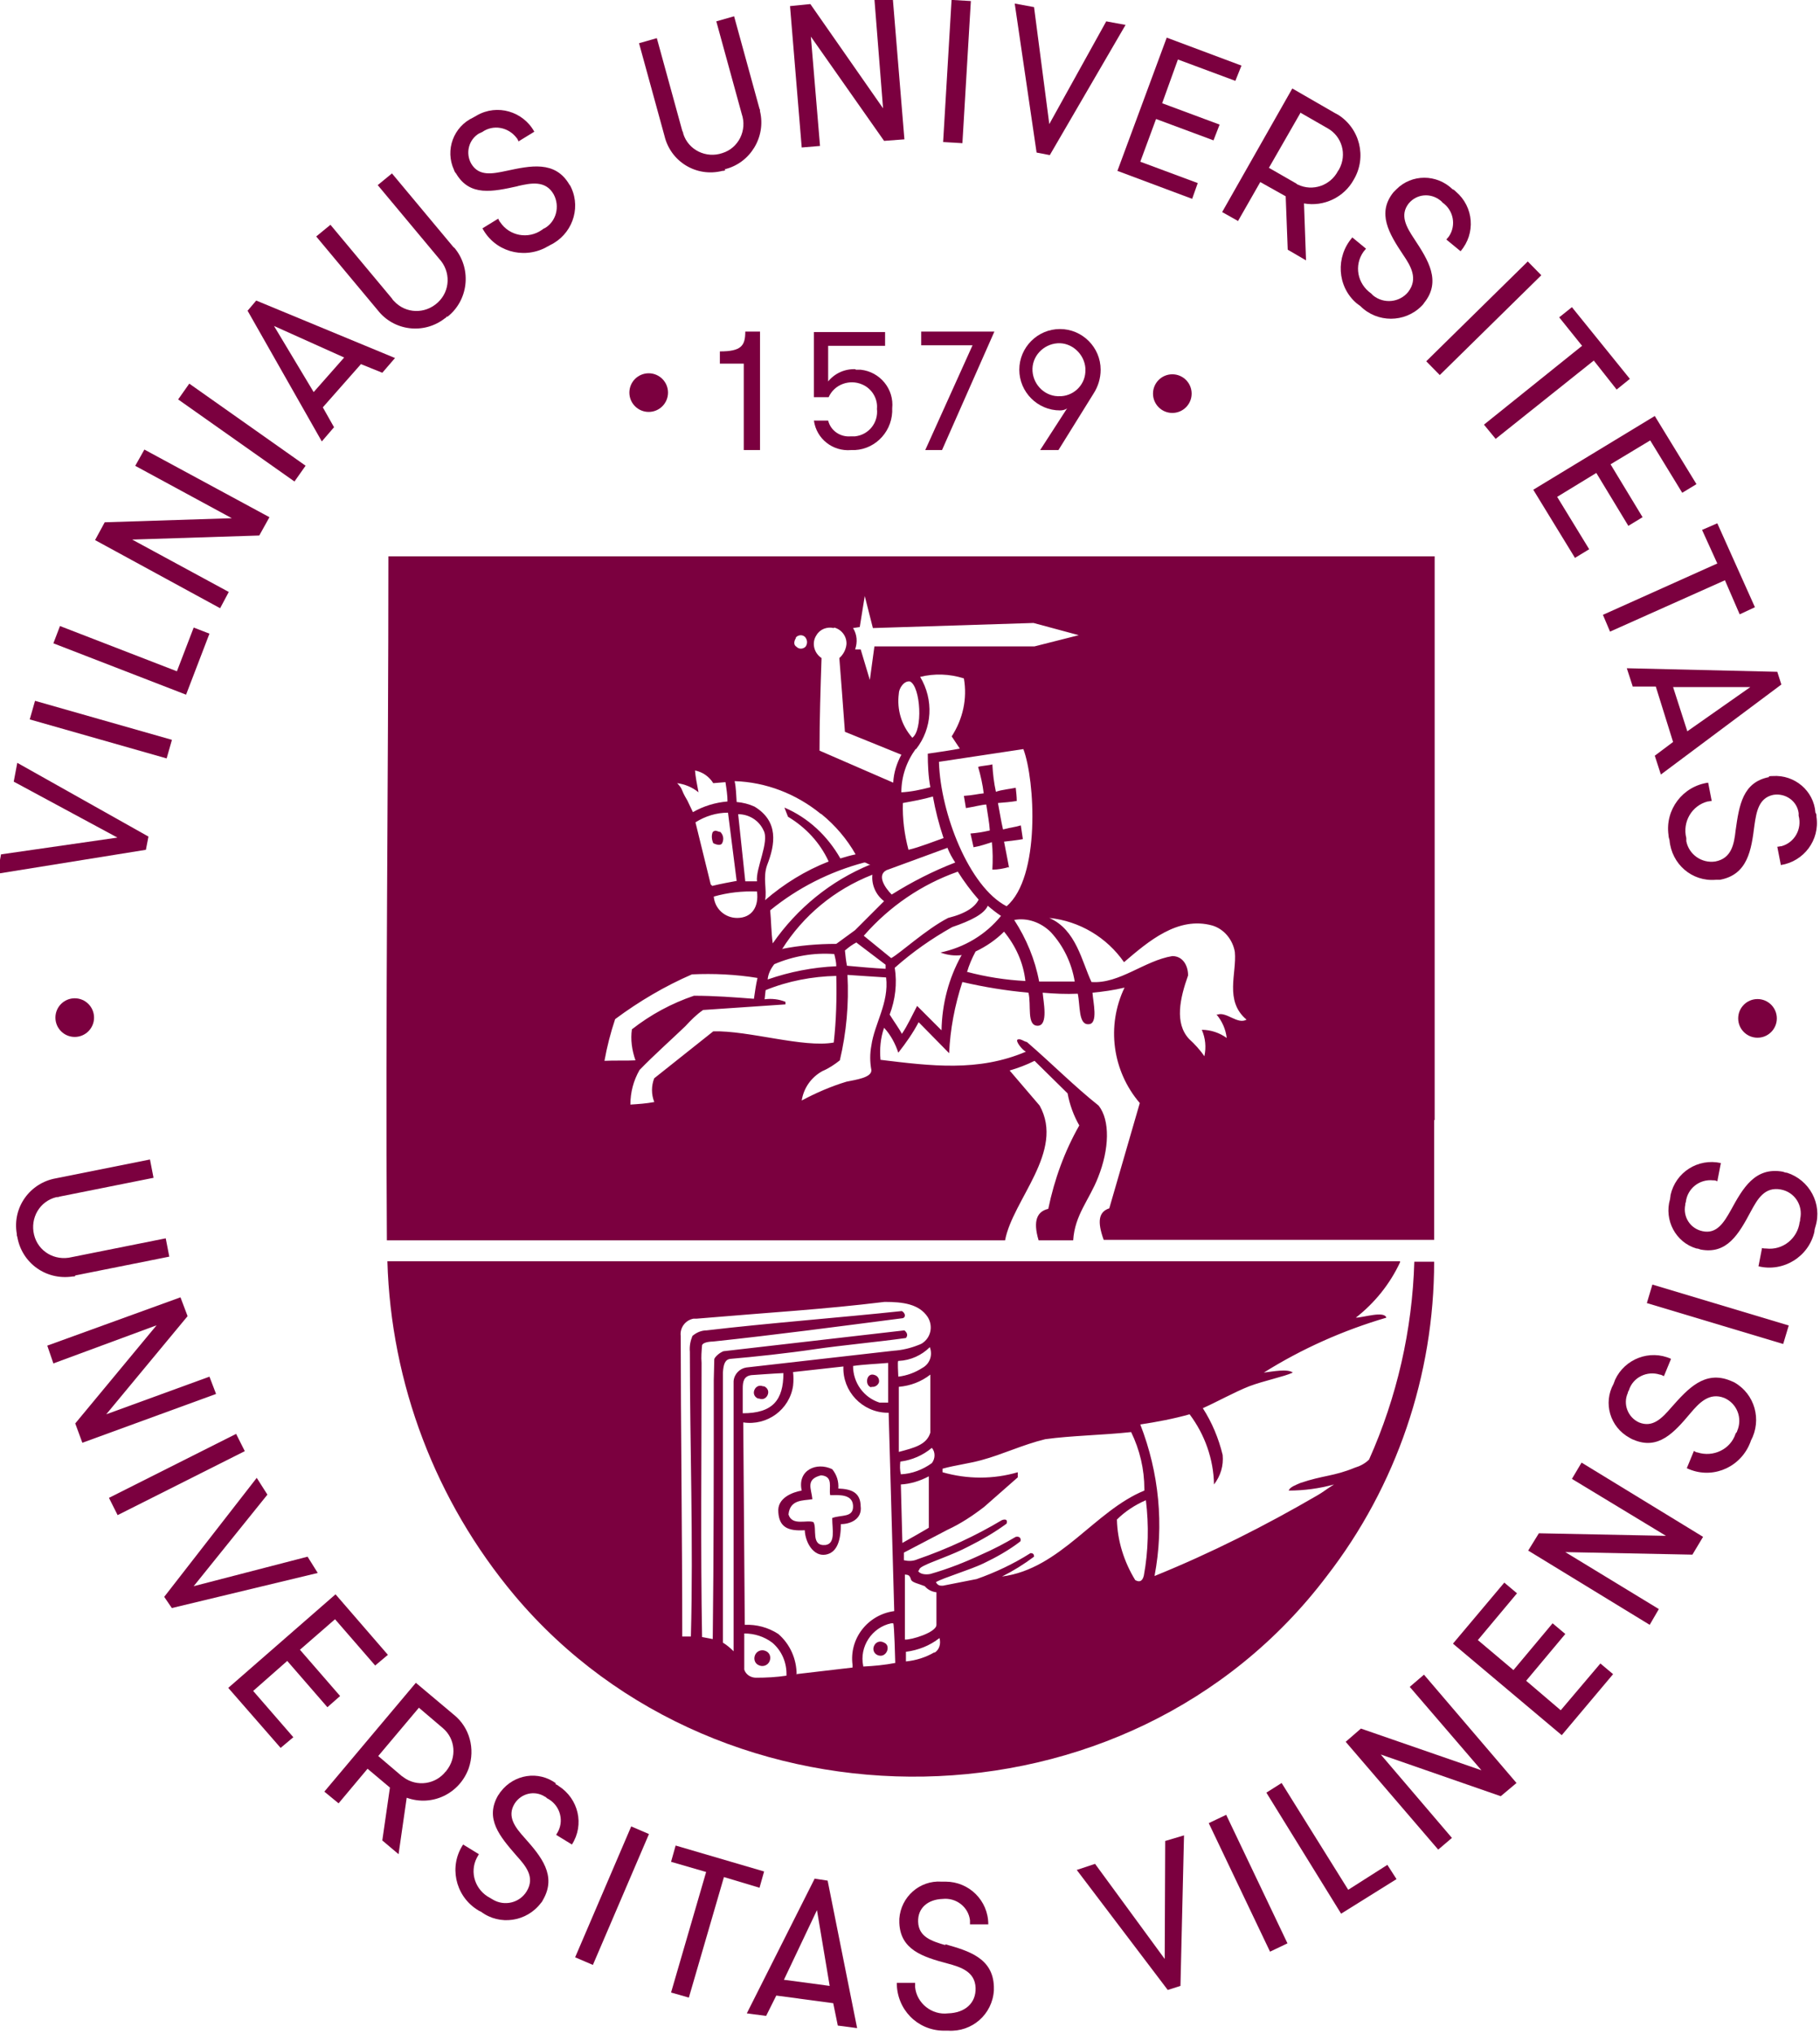 <?xml version="1.0" encoding="UTF-8"?> <svg xmlns="http://www.w3.org/2000/svg" xmlns:cc="http://creativecommons.org/ns#" xmlns:dc="http://purl.org/dc/elements/1.1/" xmlns:rdf="http://www.w3.org/1999/02/22-rdf-syntax-ns#" version="1.1" viewBox="0 0 358 400"><defs><style> .cls-1, .cls-2 { fill: #7b003f; } .cls-2 { fill-rule: evenodd; } </style></defs><g><g id="Layer_1"><path class="cls-2" d="M14.8,250.8l18.5-3.7-.7-3.6-18.5,3.7c-3.3.8-6.6-1.1-7.4-4.4-.8-3.3,1.1-6.6,4.4-7.4.2,0,.4,0,.6-.1l18.5-3.7-.7-3.6-18.5,3.7c-5.1.9-8.6,5.7-7.7,10.9,0,.2,0,.4.1.6.9,5.2,5.7,8.6,10.9,7.8.2,0,.4,0,.5-.1Z"></path><polygon class="cls-2" points="41.2 270.7 20.9 278.1 36.9 258.8 35.5 255.1 9.3 264.6 10.5 268.1 30.8 260.6 14.8 279.9 16.2 283.7 42.5 274.1 41.2 270.7"></polygon><rect class="cls-1" x="20.8" y="288.1" width="28" height="3.8" transform="translate(-126.6 46.5) rotate(-26.7)"></rect><polygon class="cls-2" points="60.5 306.1 38.1 311.9 52.6 293.9 50.5 290.6 32.3 314 33.8 316.2 62.5 309.3 60.5 306.1"></polygon><polygon class="cls-2" points="56.5 326.6 64.4 335.7 66.9 333.5 59 324.4 65.9 318.4 73.8 327.5 76.3 325.4 66 313.5 44.9 331.9 55.2 343.7 57.7 341.6 49.8 332.5 56.5 326.6"></polygon><path class="cls-2" d="M89.3,337.2l-7.5-6.3-18,21.4,2.8,2.3,5.7-6.8,4.4,3.7-1.5,10.4,3.2,2.7,1.6-11.1c5,1.8,10.4-.8,12.2-5.8,1.3-3.8.2-8-2.9-10.5ZM87.7,348.3c-2,2.6-5.7,3.1-8.3,1.2,0,0-.2-.2-.3-.2l-4.7-4,8-9.5,4.7,4c2.5,2.1,2.8,5.8.7,8.4,0,0-.1.2-.2.2Z"></path><path class="cls-2" d="M109.4,350.7c-3.5-2.6-8.3-1.8-10.9,1.6-.2.2-.3.5-.5.7-2.7,4.6.3,8.1,3.6,11.9,1.8,2,3.7,4.2,2,7-1.4,2.3-4.4,3-6.7,1.6-.2-.1-.3-.2-.5-.3-2.9-1.5-4.1-5-2.6-7.9.1-.2.3-.5.4-.7l-3.1-1.9c-2.8,4.2-1.6,9.9,2.6,12.7.3.2.6.4.9.5,3.7,2.8,9,2,11.8-1.7.2-.2.3-.4.4-.6,2.8-4.8-.4-8.6-3.6-12.2-1.9-2.1-3.5-4.2-2-6.7,1.3-2.1,4-2.7,6-1.4.1,0,.3.2.4.3,2.4,1.2,3.4,4.1,2.2,6.5-.1.2-.3.5-.4.7l3.1,1.9c2.5-3.9,1.3-9-2.6-11.5-.2-.2-.5-.3-.7-.4Z"></path><rect class="cls-1" x="106.4" y="370.8" width="28" height="3.8" transform="translate(-269.6 336.6) rotate(-66.8)"></rect><polygon class="cls-2" points="150.3 368 132.9 362.9 132 366.1 138.9 368.1 132 391.8 135.5 392.8 142.4 369.1 149.4 371.2 150.3 368"></polygon><path class="cls-2" d="M160.2,369.5l-13.3,26.4,3.8.5,2-4,11.2,1.5.9,4.4,3.8.5-5.8-29-2.6-.4ZM154.2,389.3l6.5-13.7,2.5,14.9-9-1.2Z"></path><path class="cls-2" d="M186,382.5c-2.7-.8-5.3-1.6-5.4-4.6-.1-2.7,1.9-4.4,4.8-4.5,2.7-.3,5.1,1.6,5.4,4.2,0,.3,0,.6,0,.8h3.6c0-4.7-3.8-8.4-8.4-8.4-.3,0-.6,0-.8,0-4.3-.3-8,3-8.3,7.3,0,.3,0,.6,0,.8.2,5.3,4.6,6.7,9.5,8,2.6.7,5.4,1.6,5.5,4.8.1,3-2.1,4.9-5.4,5-3.2.4-6.2-2-6.5-5.2,0-.3,0-.5,0-.8h-3.6c0,5.2,4,9.3,9.1,9.4.3,0,.7,0,1,0,4.7.3,8.7-3.2,9-7.9,0-.3,0-.5,0-.8-.2-5.6-5-7-9.6-8.3Z"></path><polygon class="cls-2" points="229.1 385.2 215.4 366.5 211.8 367.7 229.7 391.3 232.2 390.5 232.9 360.9 229.2 362 229.1 385.2"></polygon><rect class="cls-1" x="243.7" y="356.1" width="3.8" height="28" transform="translate(-135.5 142) rotate(-25.5)"></rect><polygon class="cls-2" points="265.2 371.6 252.1 350.6 249.1 352.5 263.8 376.3 274.7 369.5 272.9 366.7 265.2 371.6"></polygon><polygon class="cls-2" points="277.3 331.7 291.4 348.1 267.7 339.9 264.7 342.5 282.9 363.7 285.6 361.4 271.6 345 295.2 353.2 298.3 350.6 280.1 329.3 277.3 331.7"></polygon><polygon class="cls-2" points="307 336.3 300.2 330.5 307.9 321.3 305.4 319.2 297.7 328.4 290.7 322.5 298.4 313.3 295.9 311.2 285.8 323.2 307.2 341.2 317.3 329.2 314.8 327.1 307 336.3"></polygon><polygon class="cls-2" points="309.2 290.8 327.7 302 302.7 301.5 300.6 304.9 324.5 319.5 326.3 316.4 307.9 305.2 332.9 305.7 335 302.2 311.1 287.6 309.2 290.8"></polygon><path class="cls-2" d="M340.4,271.5c-5.1-2.1-8.4,1.6-11.6,5.2-1.9,2.2-3.7,4.1-6.4,3-2.2-1-3.2-3.6-2.2-5.8,0-.2.1-.3.2-.5.8-2.6,3.6-3.9,6.1-3.1.3,0,.5.2.8.3l1.4-3.4c-4.2-1.9-9.1,0-11,4.1-.1.3-.2.5-.3.8-2.1,3.8-.7,8.5,3.1,10.6.2.1.5.3.8.4,4.9,2.1,8-1.4,11.2-5.2,1.7-2,3.7-4.2,6.7-3,2.5,1.1,3.6,4,2.5,6.5,0,.2-.2.3-.3.5-1,3.1-4.4,4.7-7.5,3.7-.3,0-.5-.2-.7-.3l-1.4,3.4c4.6,2.2,10,.2,12.2-4.4.1-.3.3-.6.4-1,2.2-4.1.8-9.2-3.3-11.5-.2-.1-.5-.2-.7-.3Z"></path><rect class="cls-1" x="336" y="244.5" width="3.8" height="28" transform="translate(-6.8 507.8) rotate(-73.3)"></rect><path class="cls-2" d="M350.7,230.4c-5.5-1-7.9,3.3-10.2,7.5-1.4,2.5-2.8,4.8-5.6,4.2-2.4-.5-3.9-2.8-3.4-5.2,0-.2,0-.3.1-.5.3-2.7,2.7-4.6,5.4-4.3.3,0,.5,0,.8.2l.7-3.6c-4.5-1-8.9,1.8-9.9,6.3,0,.3-.1.6-.1.8-1.2,4.1,1.1,8.5,5.2,9.7.3,0,.5.1.8.2,5.2,1,7.5-3,9.9-7.5,1.3-2.4,2.7-4.9,5.9-4.3,2.7.5,4.4,3.1,3.8,5.8,0,.2,0,.4-.1.6-.4,3.2-3.3,5.6-6.6,5.2-.3,0-.5,0-.8-.1l-.7,3.6c4.9,1.2,9.9-1.9,11-6.8,0-.3.1-.7.2-1,1.4-4.5-1.2-9.2-5.6-10.6-.3,0-.5-.1-.8-.2Z"></path><path class="cls-2" d="M149.3,275c.7.3,1.4,0,1.7-.7.3-.7,0-1.4-.7-1.7,0,0-.1,0-.2,0-.7-.3-1.4,0-1.7.7-.3.7,0,1.4.7,1.7,0,0,.1,0,.2,0Z"></path><path class="cls-2" d="M282.2,220.3v-110.9H76.4c0,44.6-.6,89.9-.3,134.5h121.6c1.5-8,11.8-17.5,6.8-26.5l-5.9-6.9c1.7-.5,3.3-1.1,4.9-1.9l6.5,6.4c.4,2.2,1.2,4.4,2.3,6.3-2.9,5.1-4.9,10.6-6.1,16.4-2.1.5-3.1,2.2-1.9,6.2h6.8c.3-5,3.2-8,4.9-12.4,2.2-5.5,2.4-11.2.1-14.1-4.9-3.9-8.9-8-14.1-12.5-.6-.1-1.2-.7-1.8-.5s.9,2.1,1.6,2.4c-9.4,4-18.7,2.8-28.6,1.6-.2-2.1,0-4.3.7-6.3,1.3,1.4,2.2,3.1,2.8,4.9,1.5-1.9,2.9-3.9,4-6l6,6.1c.2-4.7,1.1-9.4,2.6-14,4.3,1,8.6,1.7,13,2.1.6,2.4-.4,6.5,1.8,6.5,2.2,0,1.1-4.9,1-6.5,2.3.2,4.6.3,6.9.2.5,2.3.1,6.1,2.1,6,2,0,.9-4.4.8-6.2,2.1-.2,4.2-.5,6.3-1-3.6,7.5-2.4,16.4,3,22.7l-6,20.7c-2.1.7-2.4,2.6-1.1,6.2h65c0-6.6,0-15.9,0-23.6ZM169.1,123.4l1-6.2,1.6,6.3,31.6-1,8.9,2.4-8.7,2.2h-31.5c0,.1-.9,6.6-.9,6.6l-1.8-6h-1.1c.5-1.4.4-2.9-.4-4.2l1.3-.2ZM152.3,189.6c3.7-1.6,7.8-2.3,11.8-2,.2.8.4,1.6.4,2.4-4.6.2-9.2,1.1-13.5,2.6.1-1.1.6-2.1,1.3-3ZM151.5,179c5.4-4.4,11.7-7.6,18.5-9.4.5,0,.7.4,1.2.4-7.8,3.2-14.4,8.6-19.2,15.5-.3-2.1-.3-4.4-.5-6.5ZM153.8,186.7c4.2-6.7,10.4-11.8,17.8-14.7-.2,2,.7,4,2.3,5.2l-5.7,5.7-3.7,2.7c-3.6,0-7.2.3-10.7,1ZM180.2,147.3c3.2-4.1,3.5-9.7.8-14.2,2.8-.7,5.8-.6,8.6.3.7,4-.2,8-2.4,11.4l1.6,2.4c-1.5.3-4.2.7-6.3,1,0,2.2.1,4.4.5,6.6-1.9.5-3.8.9-5.7,1,0-3.1,1-6,2.8-8.5ZM179.4,145c-2.1-2.4-3-5.5-2.6-8.6,0-1,1-2.6,2.2-2.4,2.1,1,2.6,9.7.4,11.1ZM183.5,156.6c.5,2.8,1.2,5.5,2.1,8.2-1.5.5-4.7,1.8-6.9,2.3-.8-3-1.2-6.1-1.1-9.2,2.2-.4,3.9-.7,6-1.3ZM186.4,166.8c.4,1,.9,1.9,1.5,2.8-4.4,1.7-8.5,3.8-12.5,6.3-1.3-1.3-3-3.8-1-4.8l12-4.4ZM168.4,185.3l5.8,4.4c0,.3,0,.6,0,.8-2.1-.1-5.5-.4-7.6-.6-.2-1-.3-2-.4-3,.7-.6,1.5-1.2,2.3-1.6ZM170,183.9c5-5.7,11.3-10,18.4-12.5,1.2,1.9,2.6,3.8,4.1,5.5-.7,1.4-2.4,2.7-6,3.6-4.3,2.2-9.5,7-11.2,7.9l-5.4-4.4ZM184.7,149.8l16.6-2.5c2.3,6.1,3.4,25.2-3.3,30.9-7.4-3.8-13-18.3-13.3-28.3ZM164.1,123.4c1.5.4,2.5,1.8,2.4,3.3-.1,1-.6,2-1.4,2.7.2,2.7.8,10.1,1.1,14.5l11.1,4.5c-.9,1.7-1.5,3.5-1.6,5.5l-14.5-6.3c0-6.1.2-12.3.4-18.2-1.5-1-2-3-1-4.5.7-1.2,2.1-1.7,3.4-1.4ZM156.5,125.4c.4-.5,1.2-.7,1.8-.2,0,0,0,0,0,0,.5.5.6,1.3.2,1.9-.4.5-1.2.6-1.7.2,0,0,0,0-.1-.1-.7-.4-.5-1.2-.1-1.8ZM161.6,160.1c2.7,2.2,5,4.9,6.7,7.9-1,.2-2,.5-3,.8-2.5-4.4-6.3-8-11-10l.7,1.8c3.5,2.1,6.3,5.1,8,8.8-4.6,1.8-8.8,4.4-12.5,7.6.4-2.1-.5-4.4.4-6.9,1.6-4.1,2.3-8.6-2.5-11.5-1.1-.5-2.3-.8-3.5-.9-.1-1.3-.1-2.8-.4-4.1,6.2.2,12.1,2.5,16.9,6.4ZM148.9,173.3h-2.3c0-.1-1.4-13.2-1.4-13.2,2.1,0,4.1,1.2,5,3.2,1.2,2.2-1.6,7.5-1.3,10ZM145,180.5c-2.4,0-4.4-1.8-4.6-4.2,2.8-.8,5.6-1.1,8.5-1,.4,3-1,5.2-3.9,5.2ZM145,173.2c-1.1.2-3.3.6-4.9,1l-.3-.3-3-12.2c1.9-1.2,4.1-1.9,6.4-1.9l1.7,13.4ZM136.7,151.5c1.5.3,2.8,1.2,3.6,2.5,0,0,1.1-.1,2.4-.2.2,1.3.4,2.6.4,3.8-2.4.2-4.7.9-6.8,2.1l-1.1-2.3c-1.5-2.5-.7-2-2-3.4,1.5.2,3,.8,4.2,1.8-.3-1.6-.6-3-.7-4.4ZM118.9,208.6c.5-2.8,1.2-5.5,2.1-8.2,4.7-3.5,9.8-6.5,15.1-8.8,4.3-.2,8.6,0,12.9.7-.3,1.3-.5,2.7-.7,4.1-3.9-.3-7.7-.6-11.8-.6-4.4,1.5-8.5,3.7-12.2,6.6-.3,2,0,4.1.7,6.1-1.5.1-4.3,0-6.1.1h-.1ZM128.7,212c-.6,1.5-.6,3.2,0,4.7-1.6.3-3.1.4-4.7.5,0-2.4.6-4.7,1.8-6.8,2.8-2.9,6.4-6.1,9-8.6,1.1-1.2,2.2-2.3,3.5-3.2l16.2-1.1v-.5c-1.2-.5-2.7-.7-4.1-.5l.2-1.8c4.4-1.8,9.2-2.7,13.9-2.8.1,4.4,0,8.7-.5,13.1-5.9,1.1-16.8-2.4-23.7-2.2l-11.7,9.3ZM171.4,205.6c-.3,1.6-.3,3.2,0,4.8.1,1.5-3,1.9-4.9,2.3-3,.9-6,2.2-8.8,3.7.4-2.5,1.9-4.6,4.1-5.8,1.2-.5,2.4-1.3,3.4-2.1,1.3-5.5,1.8-11.1,1.5-16.8,1.6.1,5.8.4,7.6.5.6,5-2.3,9.1-2.9,13.4ZM189.1,187.9c-2.5,4.5-3.8,9.5-3.9,14.7l-4.8-4.8c-.8,1.5-1.9,3.9-3,5.5-.5-1-1.6-2.5-2.4-3.8,1.1-2.9,1.5-6.1,1-9.2,3.5-3.1,7.2-5.7,11.3-8,3.8-1.3,6.3-2.6,7-4.2.8.7,1.7,1.4,2.6,2-3,3.7-7.2,6.2-11.9,7.2,1.3.5,2.8.7,4.2.5ZM190.2,191.2c.4-1.4,1-2.8,1.7-4.1,2.1-1,4-2.3,5.6-3.9,2.3,2.8,3.8,6.1,4.2,9.7-3.9-.2-7.7-.8-11.5-1.8ZM204.4,193c-.8-4.3-2.5-8.4-4.9-12.1,2.6-.5,5.3.5,7.2,2.4,2.5,2.7,4.1,6.1,4.7,9.7-1.3,0-5.2,0-7,0ZM239.3,199.5c1.1,1.3,1.8,2.9,2,4.6-1.4-1-3.1-1.6-4.9-1.6.7,1.6.9,3.4.5,5.2h0c-.8-1.2-1.9-2.4-3-3.4-2.9-3.1-1.8-8-.2-12.5,0-1.9-1-3.8-3.1-3.8-5.5.9-10.4,5.5-15.9,5.1-1.9-4-3-10.3-8.3-12.6,5.9.6,11.3,3.8,14.7,8.7,4.8-4.1,10.6-9.1,17.4-7.2,2.3.7,4,2.8,4.4,5.2.4,4.2-2.1,9.6,2.3,13.3-1.8,1-3.9-1.6-5.7-1Z"></path><path class="cls-2" d="M275.4,248H76.2c.7,24.1,9.5,47.2,25,65.7,40.8,48.5,120.8,47.8,159.8-3.8,13.7-17.7,21.1-39.5,21.1-61.8h-3.9c-.4,13.4-3.4,26.6-8.9,38.9-.8.8-1.8,1.3-2.8,1.6-4.1,1.7-6.3,1.5-10.7,3-.9.4-2.1.8-2.3,1.5,3,0,6-.4,8.9-1.2-1.3.8-2.3,1.6-3.2,2.1-10.3,6-21,11.4-32.1,15.9,1.9-10,.9-20.3-2.8-29.8,3.3-.5,6.5-1.1,9.7-2,3,4,4.7,8.8,4.8,13.8,1.3-1.7,1.9-3.7,1.7-5.8-.8-3.3-2.1-6.4-3.9-9.2,2.7-1.2,6.3-3.2,9.1-4.3,2.9-1.1,6.9-1.9,8.6-2.7-1-.8-4-.2-5.7,0,7.5-4.7,15.6-8.3,24.1-10.8-.4-1.4-4.6,0-6,0,3.7-2.9,6.7-6.6,8.7-10.9ZM144.3,271.6v53.1c-.7-.7-1.3-1.2-2.1-1.7v-53.1c.1-1.6.4-2.6,1.5-2.7,4.7-.4,11.2-1.1,16.6-1.9,5.5-.8,12.2-1.4,17.9-2.2.4-.5.3-1-.3-1.5l-35.6,4.1c-1,.4-1.8,1.3-1.8,1.6,0,.9-.1,3.4-.1,4.1,0,17.6,0,34.3-.2,50.9l-2.1-.4c-.3-16.6-.1-35.9-.1-53.9-.1-1.2,0-2.3.1-3.5.3-.7,2.1-.7,2.1-.7,12.3-1.3,25-3,37.4-4.6.6-.2.5-1-.2-1.4-12.2,1.3-26.6,2.4-38.4,3.8-1,0-2,.4-2.8,1.1-.4,1-.6,2-.5,3.1,0,18.4.7,37.4.2,56h-1.7c0-19-.3-42.9-.3-59.1-.2-1.6.9-3.1,2.5-3.4.2,0,.4,0,.6,0,15.3-1.3,24.7-1.8,37-3.3,3.6,0,6.8.4,8.5,3,1.1,1.8.6,4.1-1.2,5.2-.2.1-.4.2-.7.3-1.5.6-3.2,1-4.8,1.1-9.7,1.1-19.3,2.2-29,3.3-1.3.2-2.4,1.3-2.5,2.7ZM174.7,268v7.8h-1.7c-3.1-1-5.2-3.9-5.2-7.2,2-.3,4.6-.4,6.9-.6ZM146.1,273c0-1.3.2-2.4,1.7-2.6,1.5-.1,4.1-.3,6.3-.4,0,5.3-2.1,7.9-8,7.9,0-1.6,0-3,0-4.9ZM148.7,329.9c-1,0-2-.6-2.3-1.6v-7.1c2,0,3.9.6,5.5,1.8,1.9,1.6,2.9,4,2.8,6.5-2,.3-4,.4-6,.4ZM156.7,329.3c0-3.1-1.3-6-3.6-8-2-1.3-4.3-1.9-6.6-1.8l-.3-39.8c4.7.7,9.1-2.5,9.8-7.2.1-.9.1-1.8,0-2.7l9.9-1.1c-.2,4.9,3.7,9,8.6,9.1.1,0,.2,0,.3,0l1.1,39c-5.2.7-8.9,5.4-8.2,10.6,0,.2,0,.4,0,.5l-11.1,1.3ZM169.8,327.6c-.8-3.8,1.7-7.6,5.5-8.4.1,0,.3,0,.4,0,.2,0,.4,7.6.4,7.8-2.1.4-4.2.6-6.3.7ZM176.8,267.6c2.3-.1,4.5-1.1,6.1-2.7.6,1.6,0,3.3-1.5,4.1-1.4.9-3,1.5-4.7,1.7,0-.6-.2-3,0-3.1ZM176.8,272.7c2.3-.2,4.4-1,6.2-2.4v11.4c-.7,2.4-3.2,3-6.2,3.8v-12.8ZM177.1,287.4c2.3-.3,4.4-1.2,6.2-2.7.7.8.7,2.1,0,3-1.8,1.3-3.9,2.1-6.1,2.2-.2-.8-.2-1.7-.1-2.5ZM177.2,291.9c1.9-.1,3.8-.7,5.5-1.6v10.1c.1,0-5.2,3-5.2,3l-.3-11.5ZM177.9,309.6c.7.1,1,0,1.3,1,.2.6,1.5.8,2.7,1.3.6.7,1.4,1.1,2.3,1.2,0,1.3,0,4.9,0,6.4s-5,3-6.2,2.9v-12.8ZM183.8,324.9c-1.7,1-3.6,1.6-5.6,1.8v-1.9c2.4-.3,4.7-1.2,6.6-2.7.3,1.1,0,2.3-1,2.9ZM225,309.8c-.3,1.3-1,1.3-1.7.9-2.2-3.6-3.5-7.7-3.6-11.9,1.6-1.6,3.6-2.9,5.7-3.8.6,4.9.5,9.9-.4,14.8ZM225.1,293.1c-9.8,4-16.5,15.4-28,16.9,2.2-1.1,4.3-2.4,6.3-3.9,0-.5-.2-.7-.7-.7-3.3,2.1-6.9,3.8-10.6,5.1l-6.6,1.3c-.4,0-1,.1-1.4-.7,1.6-.9,6.7-2.4,9.4-3.7,2.5-1.2,5-2.6,7.2-4.3.2-.4,0-1.1-.9-.9-2.2,1.3-4.5,2.5-6.8,3.5-3.2,1.5-6.5,2.8-10,3.8-1,.2-2.1,0-2.4-.6.4-.2-.1-.4,1.1-1,1.5-.8,5.8-2.2,8.8-3.8,2.6-1.3,5.2-2.8,7.5-4.5.2-.6,0-1-.9-.7-5.2,3.1-10.8,5.7-16.6,7.7-.9.4-1.8.4-2.7.2v-1.5l8.6-4.5c2.6-1.2,5-2.8,7.2-4.5l6.6-5.8v-1c-4.8,1.4-9.9,1.4-14.8,0v-.7c2.5-.7,5.2-1,7.7-1.7,4.1-1.1,8-3,12.5-4.1,5-.7,11.4-.8,16.9-1.4,1.7,3.5,2.6,7.3,2.6,11.2Z"></path><path class="cls-2" d="M150.5,324.6c-.8-.3-1.7.1-2,.9-.3.8,0,1.7.9,2,.8.3,1.7-.1,2-.9.3-.8,0-1.7-.9-2Z"></path><path class="cls-2" d="M169.3,296.3c0-2.9-1.9-3.5-4.4-3.6.1-1.4-.3-2.7-1.2-3.8-3.1-1.5-6.9.2-6,4.2-1.7.3-4.9,1.4-4.6,4.3.2,2.9,1.9,3.7,5.2,3.5.1,2.4,1.7,5.2,4.1,4.8s3-3.1,3-6c1.9,0,4.2-1,3.9-3.5ZM163.7,298.6c0,2.1.7,4.9-1.3,5.2-3,.3-1.6-3.3-2.4-4.5-1.3-.5-4.2.8-4.9-1.5.3-3,2.9-2.7,4.7-3-.2-2.1-1.4-3.9,1.7-4.7,2.5.2,1.5,2.4,1.8,3.9,1.6,0,4.4-.3,4.5,2.1s-2.3,1.7-4.1,2.4Z"></path><path class="cls-2" d="M198.5,170.7c-.3-1.7-.7-3.6-1-5.2,1.6-.2,2.7-.3,3.7-.5l-.4-2.7c-1.3.4-1.6.3-3.5.8-.4-1.7-.6-3.1-1-5.2,1.3-.1,2.5-.2,3.7-.4,0-.8-.1-1.7-.2-2.6-.9.2-2.9.4-3.9.8-.4-1.8-.6-3.6-.7-5.4-.6.2-2.3.3-2.8.5.5,1.7.9,3.5,1.1,5.2-1.1.1-2.2.4-3.9.5l.4,2.4c1.3-.2,3.3-.7,4-.7.3,2.1.6,3.5.7,5.1-1.3.3-2.5.5-3.8.6l.6,2.7c1.2-.2,2.4-.6,3.6-1,.2,1.8.2,3.6.1,5.4,1.1,0,2.2-.2,3.2-.5Z"></path><path class="cls-2" d="M173.9,323c-.7-.4-1.5-.2-1.9.5-.4.7-.2,1.5.5,1.9,0,0,0,0,0,0,1.8.9,2.9-1.8,1.4-2.4Z"></path><path class="cls-2" d="M142.1,165.7c.3-.7.2-1.5-.4-2.1-.7-.1-.9-.5-1.5,0-.3.7-.2,1.5.1,2.2.8.4,1.6.5,1.8-.1Z"></path><path class="cls-2" d="M171.4,272.7c.7.1,1.3-.3,1.5-.9.1-.6-.2-1.2-.8-1.4-1.7-.7-2.1,2.1-.7,2.4Z"></path><polygon class="cls-2" points="29.2 164.5 3.4 150 2.7 153.7 23.1 164.7 .2 168 -.5 171.8 28.7 167.1 29.2 164.5"></polygon><rect class="cls-1" x="17.9" y="129.5" width="3.8" height="28" transform="translate(-123.6 123.2) rotate(-74.1)"></rect><polygon class="cls-2" points="41.2 124.6 38.1 123.4 34.8 132 11.8 123.1 10.5 126.5 36.6 136.6 41.2 124.6"></polygon><polygon class="cls-2" points="45 116.4 26 106.1 51 105.3 53 101.7 28.4 88.4 26.6 91.6 45.6 101.9 20.6 102.7 18.7 106.2 43.3 119.6 45 116.4"></polygon><rect class="cls-1" x="45.7" y="71.1" width="3.8" height="28" transform="translate(-49.4 74.9) rotate(-54.8)"></rect><path class="cls-2" d="M65.7,84l-2.2-3.9,7.5-8.5,4.2,1.7,2.5-2.9-27.3-11.3-1.7,2,14.6,25.7,2.5-2.9ZM53.9,64.1l13.8,6.2-6,6.8-7.8-13Z"></path><path class="cls-2" d="M88,62.3c4.1-3.2,4.8-9.2,1.6-13.3-.1-.1-.2-.3-.4-.4l-12.1-14.5-2.8,2.3,12.1,14.5c2.3,2.5,2.2,6.3-.3,8.6-2.5,2.3-6.3,2.2-8.6-.3-.2-.2-.3-.3-.4-.5l-12.1-14.5-2.8,2.3,12.1,14.5c3.2,4.1,9.1,4.8,13.2,1.6.2-.1.3-.2.4-.4Z"></path><path class="cls-2" d="M101.8,36.6c2.6-.6,5.5-1.2,7.1,1.6,1.3,2.4.5,5.4-1.8,6.7-.2,0-.3.2-.5.3-2.7,1.9-6.4,1.2-8.2-1.5-.2-.2-.3-.5-.4-.7l-3.1,1.9c2.4,4.5,7.9,6.1,12.4,3.8.3-.2.6-.3.9-.5,4.2-2,6.1-7,4.2-11.2-.1-.2-.2-.5-.4-.7-2.8-4.8-7.7-3.7-12.4-2.7-2.8.6-5.4,1.1-6.9-1.4-1.2-2.1-.5-4.8,1.6-6,.2,0,.3-.2.5-.2,2.2-1.6,5.2-1,6.8,1.1.2.2.3.5.4.7l3.1-1.9c-2.2-4-7.3-5.5-11.3-3.2-.2.1-.5.3-.7.4-3.9,1.8-5.6,6.4-3.8,10.3.1.3.2.5.4.7,2.7,4.6,7.2,3.6,12.2,2.5Z"></path><path class="cls-2" d="M142.5,33.3c5.1-1.2,8.2-6.4,7-11.4,0-.2,0-.4-.1-.5l-5-18.2-3.5,1,5,18.2c1.1,3.2-.6,6.7-3.8,7.7-3.2,1.1-6.7-.6-7.7-3.8,0-.2-.1-.4-.2-.6l-5-18.2-3.5,1,5,18.2c1.2,5.1,6.3,8.2,11.4,6.9.2,0,.4,0,.6-.2Z"></path><polygon class="cls-2" points="161.3 28.7 159.5 7.2 173.9 27.7 177.9 27.4 175.6 -.5 172 -.2 173.7 21.3 159.4 .8 155.4 1.2 157.7 29 161.3 28.7"></polygon><rect class="cls-1" x="174.3" y="12.2" width="28" height="3.8" transform="translate(163 201.2) rotate(-86.6)"></rect><polygon class="cls-2" points="206.5 30.5 221.4 4.9 217.6 4.2 206.4 24.4 203.4 1.4 199.6 .7 203.9 30 206.5 30.5"></polygon><polygon class="cls-2" points="234.5 39.1 235.6 36 224.3 31.8 227.4 23.4 238.7 27.6 239.9 24.5 228.6 20.3 231.7 11.7 243 15.9 244.2 12.9 229.5 7.4 219.8 33.6 234.5 39.1"></polygon><path class="cls-2" d="M243.5,43.5l4.4-7.7,5,2.8.4,10.5,3.6,2.1-.4-11.2c3.9.7,7.9-1.2,9.8-4.7,2.6-4.4,1.2-10.1-3.2-12.8-.1,0-.3-.2-.4-.2l-8.5-4.9-13.8,24.3,3.2,1.8ZM255.7,22.1l5.4,3.1c2.9,1.6,3.9,5.2,2.3,8.1,0,0-.1.2-.2.3-1.5,2.9-5,4.1-7.9,2.7-.1,0-.2-.1-.3-.2l-5.4-3.1,6.2-10.8Z"></path><path class="cls-2" d="M266,46.7c-3.3,3.8-3,9.6.8,12.9.3.2.5.4.8.6,3.3,3.3,8.7,3.3,12,0,.2-.2.4-.4.5-.6,3.5-4.3.8-8.5-1.9-12.6-1.6-2.4-2.9-4.7-1.1-7,1.6-1.9,4.3-2.1,6.2-.6.1.1.3.2.4.4,2.2,1.5,2.8,4.5,1.3,6.7-.2.2-.3.4-.5.6l2.8,2.3c3-3.5,2.6-8.7-.9-11.7-.2-.2-.4-.4-.7-.5-3.1-3-8-3-11,0-.2.2-.4.4-.6.6-3.3,4.1-.9,8.1,1.9,12.3,1.5,2.2,3,4.7,1,7.3-1.7,2.1-4.8,2.4-6.9.7-.1-.1-.3-.3-.4-.4-2.7-1.9-3.4-5.5-1.5-8.2.2-.2.3-.4.5-.6l-2.8-2.3Z"></path><rect class="cls-1" x="277.8" y="60.5" width="28" height="3.8" transform="translate(40 222.6) rotate(-44.5)"></rect><polygon class="cls-2" points="291.9 83.5 294.2 86.3 313.5 70.9 318 76.6 320.6 74.5 309.2 60.4 306.7 62.4 311.2 68 291.9 83.5"></polygon><polygon class="cls-2" points="309.8 109.7 312.6 108 306.3 97.7 314 93 320.3 103.4 323.1 101.7 316.8 91.3 324.6 86.6 330.9 96.9 333.7 95.2 325.5 81.8 301.6 96.3 309.8 109.7"></polygon><polygon class="cls-2" points="315.3 120.9 316.7 124.2 339.3 114.1 342.2 120.8 345.2 119.4 337.8 102.9 334.8 104.2 337.8 110.8 315.3 120.9"></polygon><path class="cls-2" d="M321.2,135h4.5c0,0,3.4,10.9,3.4,10.9l-3.6,2.7,1.2,3.7,23.7-17.7-.8-2.5-29.6-.7,1.2,3.7ZM344.3,135.1l-12.4,8.7-2.8-8.7h15.1Z"></path><path class="cls-2" d="M348,152.8c-5.2,1-5.9,5.5-6.6,10.5-.3,2.7-.8,5.5-4,6.1-2.7.4-5.2-1.4-5.7-4,0-.2,0-.4,0-.6-.8-3.2,1.1-6.4,4.2-7.2.3,0,.5-.1.8-.1l-.7-3.6c-5,.7-8.5,5.3-7.8,10.3,0,.3.1.7.2,1,.4,4.7,4.4,8.2,9.1,7.8.3,0,.5,0,.8,0,5.5-1,6.2-5.9,6.8-10.7.4-2.8.9-5.4,3.7-6,2.4-.4,4.7,1.2,5,3.6,0,.2,0,.3,0,.5.7,2.6-.8,5.3-3.4,6-.3,0-.5.1-.8.1l.7,3.6c4.5-.7,7.7-4.9,7-9.5,0-.3,0-.6-.2-.8-.3-4.3-4.1-7.5-8.4-7.2-.3,0-.6,0-.8.1Z"></path><path class="cls-2" d="M149.5,88.5v-23.3h-2.9c0,2.8-.8,3.9-5,3.9v2.4h4.7v17h3.1Z"></path><polygon class="cls-2" points="182 88.5 185.3 88.5 195.6 65.2 181.2 65.2 181.2 67.9 191.3 67.9 182 88.5"></polygon><path class="cls-2" d="M208.2,88.5l6.9-11.1c.9-1.4,1.4-3,1.4-4.7,0-4.4-3.6-8-8-8-4.4,0-8,3.6-8,8s3.6,8,8,8c0,0,0,0,0,0,.5,0,1-.1,1.4-.4l-5.3,8.2h3.5ZM208.6,77.9c-2.9.2-5.3-2.1-5.5-4.9-.2-2.9,2.1-5.3,4.9-5.5s5.3,2.1,5.5,4.9c0,0,0,.2,0,.3.1,2.7-2,5-4.7,5.2,0,0-.2,0-.2,0Z"></path><circle class="cls-1" cx="127.6" cy="77.2" r="3.8"></circle><circle class="cls-1" cx="230.6" cy="77.4" r="3.8"></circle><circle class="cls-1" cx="14.7" cy="200.1" r="3.8"></circle><circle class="cls-1" cx="345.6" cy="200.1" r="3.8" transform="translate(143.8 544.8) rotate(-89.7)"></circle><path class="cls-1" d="M168.3,72.6c-2.1-.1-4.1.8-5.4,2.4v-7h11.2v-2.7h-14v12.8h2.9c1.1-2.5,4.1-3.6,6.6-2.5,1.9.8,3.1,2.8,2.9,4.8.3,2.7-1.6,5.1-4.3,5.4-.3,0-.5,0-.8,0-2.1.2-4-1.1-4.5-3.1h-2.8c.5,3.6,3.7,6.1,7.3,5.8,4.3.2,7.9-3.2,8.1-7.5,0-.2,0-.5,0-.7.4-3.8-2.4-7.2-6.2-7.6-.3,0-.7,0-1,0Z"></path></g></g></svg> 